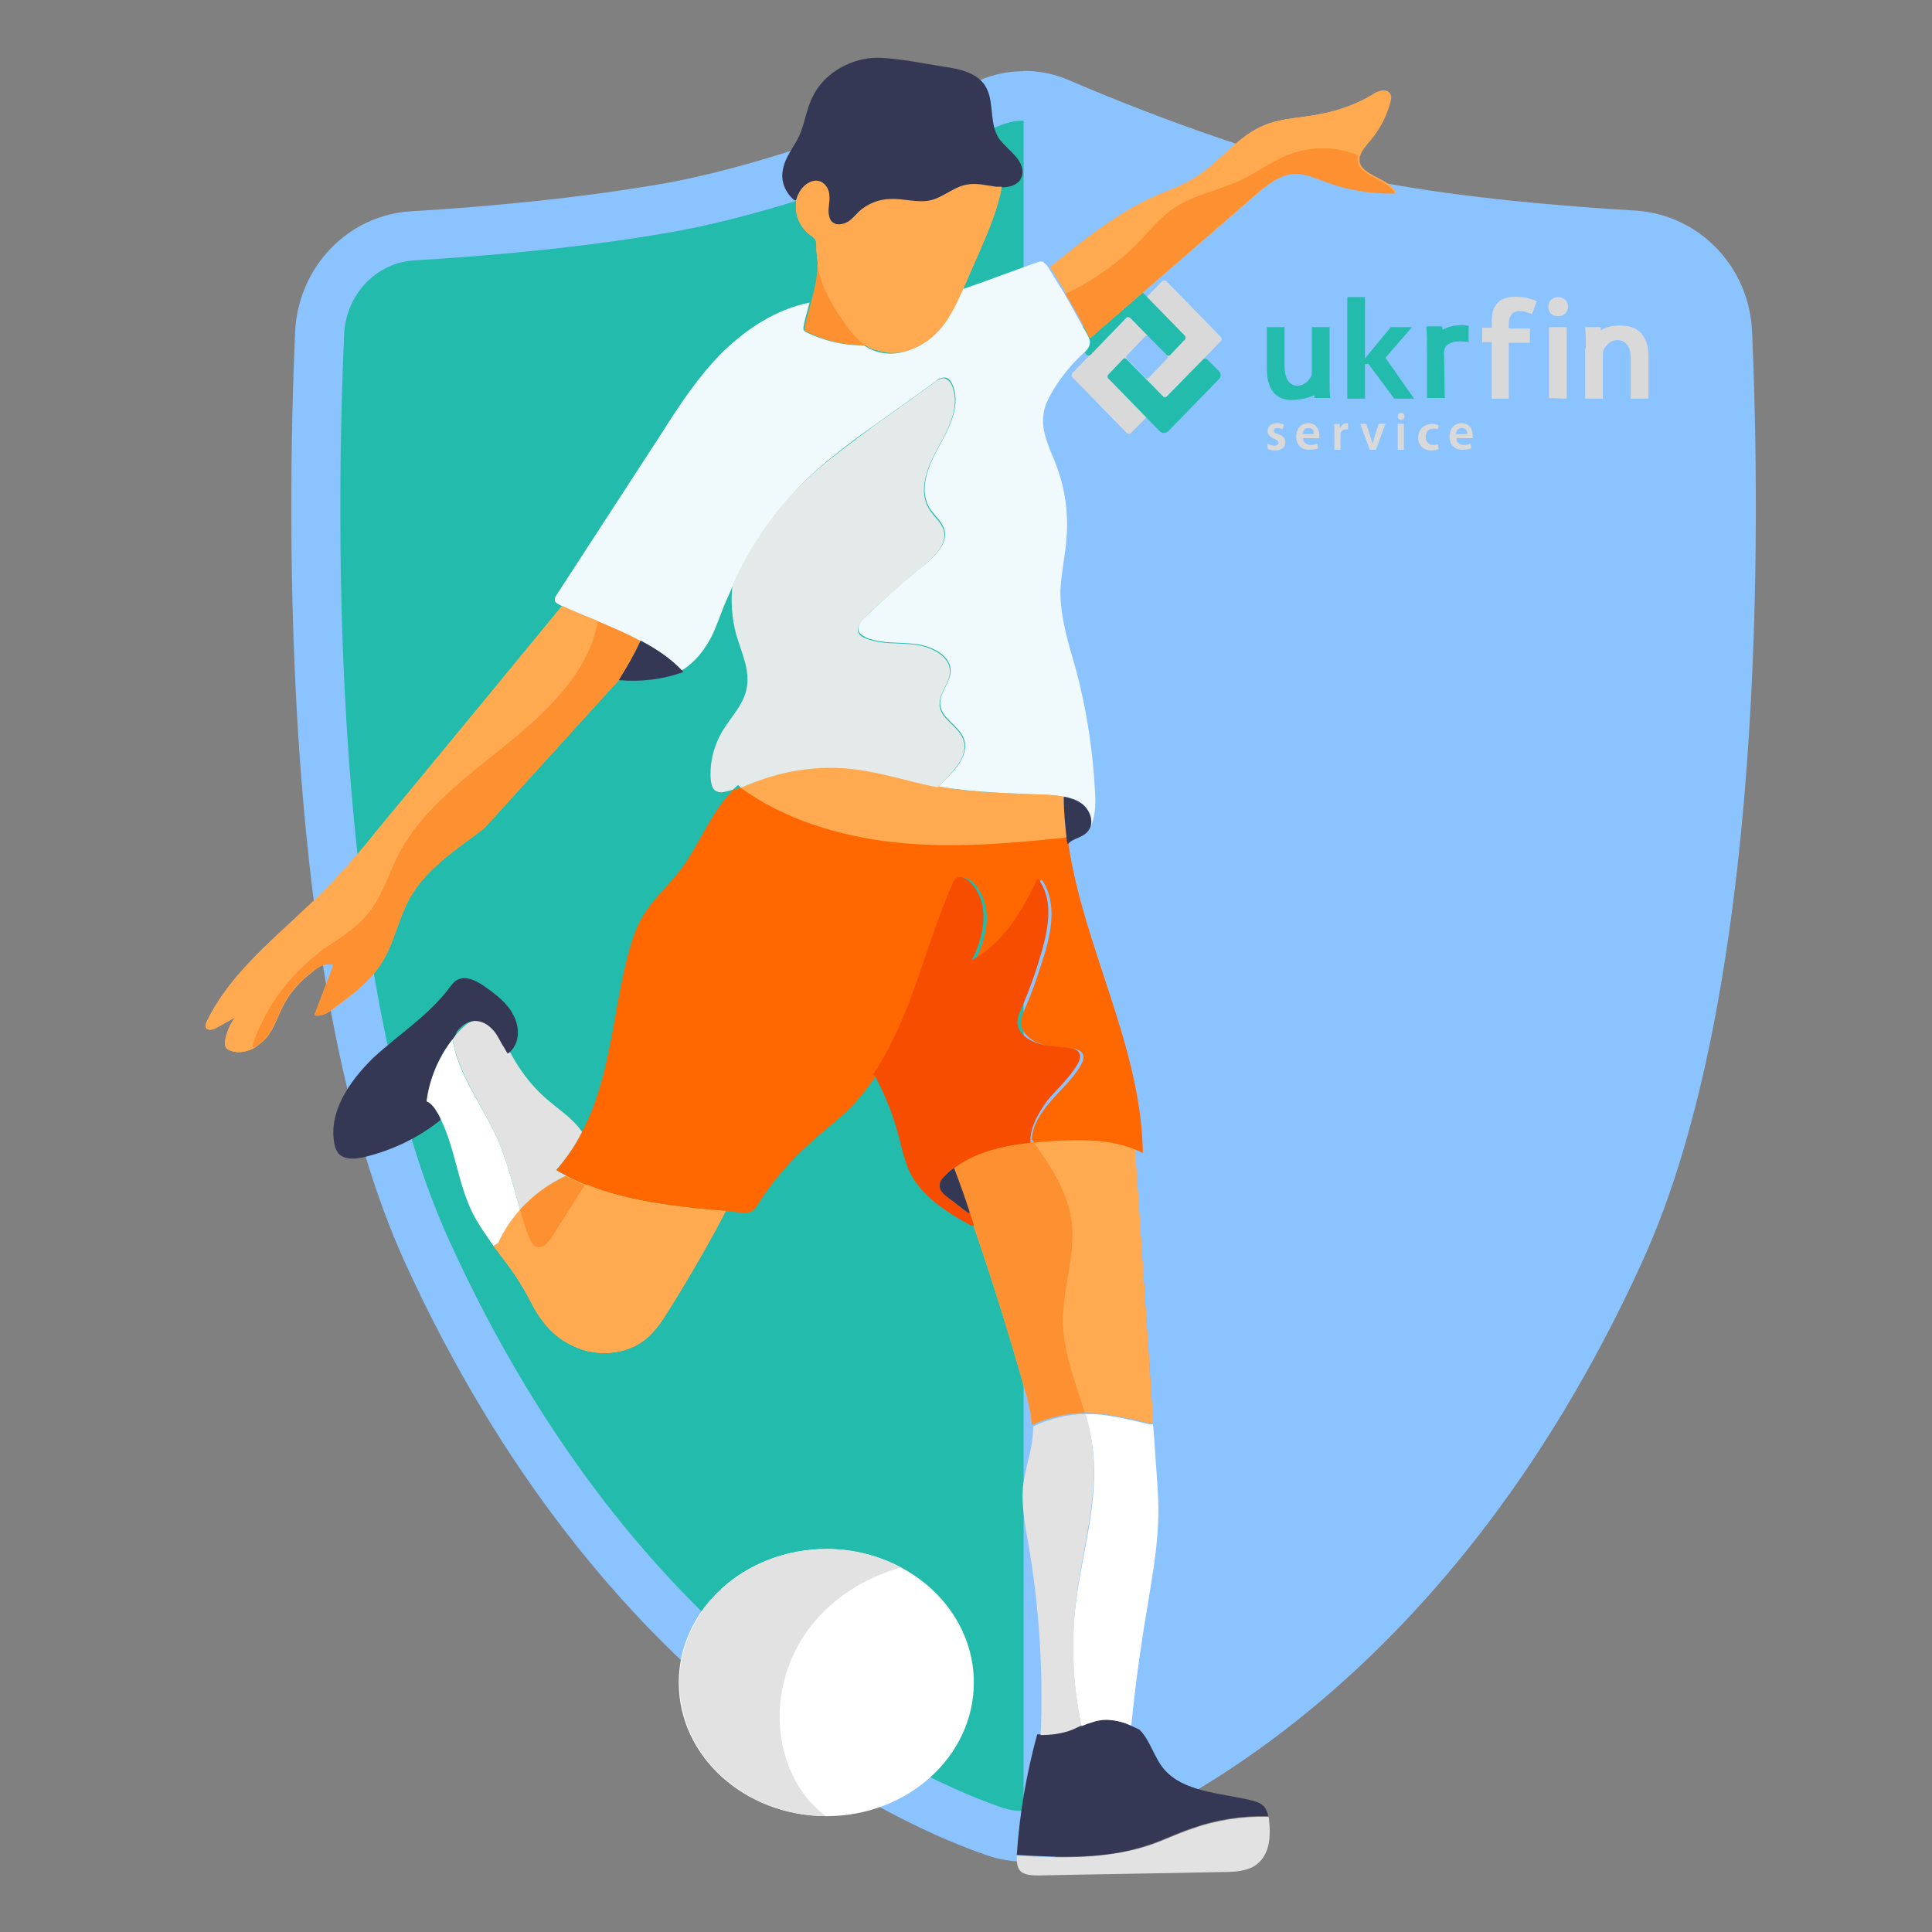 <?xml version="1.0" encoding="utf-8"?>
<!-- Generator: Adobe Illustrator 22.1.0, SVG Export Plug-In . SVG Version: 6.00 Build 0)  -->
<svg version="1.1" id="Слой_1" xmlns="http://www.w3.org/2000/svg" xmlns:xlink="http://www.w3.org/1999/xlink" x="0px" y="0px"
	 viewBox="0 0 283.5 283.5" style="enable-background:new 0 0 283.5 283.5;" xml:space="preserve">
<rect x="0" y="0" width="283.5" height="283.5" fill="#808080" stroke="none"/>
<style type="text/css">
	.st0{fill:#23BBAB;}
	.st1{fill:#8BC3FF;}
	.st2{fill:#D9D9D9;}
	.st3{fill:#FFAA51;}
	.st4{fill:#FD9131;}
	.st5{fill:#E2E2E2;}
	.st6{fill:#353854;}
	.st7{fill:#FFFFFF;}
	.st8{fill:#FF6700;}
	.st9{fill:#F0F9FC;}
	.st10{fill:#F74D00;}
	.st11{fill:#E4EAEA;}
</style>
<g>
	<g>
		<g>
			<path class="st0" d="M46.9,48.9c0.3-7.7,6.3-13.9,13.8-14.3c10.4-0.6,25.2-1.9,38.1-4.3c16.7-3.1,37-11.2,46.3-15.2
				c3.3-1.4,6.9-1.4,10.2,0c9.3,4,29.6,12.1,46.3,15.2c12.9,2.4,27.7,3.6,38.1,4.3c7.5,0.5,13.4,6.6,13.8,14.3
				c1.3,28.7,2,95.7-15.8,134.7c-28.3,62.2-70.3,80.8-83.4,85.2c-2.6,0.9-5.5,0.9-8.1,0c-13.1-4.4-55.1-23-83.4-85.2
				C44.9,144.6,45.6,77.6,46.9,48.9z"/>
			<path class="st1" d="M145,272.3c-12.7-4.3-56.5-23.3-85.6-87.1c-18.2-40-17.3-108.7-16.1-136.4c0.4-9.6,7.8-17.3,17.1-17.8
				c10.2-0.6,24.9-1.9,37.7-4.2c16.7-3.1,37.4-11.5,45.6-15c4.1-1.8,8.8-1.8,12.9,0c8.1,3.5,28.9,11.9,45.6,15
				c12.7,2.4,27.5,3.6,37.7,4.2c9.3,0.6,16.7,8.2,17.1,17.8c1.2,27.7,2.1,96.5-16.1,136.4c-29.1,63.9-72.8,82.8-85.6,87.1
				c-1.7,0.6-3.4,0.9-5.2,0.9C148.4,273.1,146.7,272.9,145,272.3z M146.5,18.5c-10.4,4.4-30.3,12.3-47.1,15.4
				c-13.1,2.4-28.2,3.7-38.5,4.3c-5.7,0.3-10.1,5-10.4,10.8c-1.2,27.2-2.1,94.5,15.4,133c27.8,61.2,69.3,79.2,81.3,83.3
				c1.9,0.6,4,0.6,5.9,0c12-4.1,53.5-22.1,81.3-83.3c17.5-38.5,16.6-105.8,15.4-133c-0.3-5.8-4.7-10.5-10.4-10.8
				c-10.4-0.6-25.5-1.9-38.5-4.3c-16.8-3.1-36.7-11-47.1-15.4c-1.2-0.5-2.4-0.8-3.7-0.8C148.9,17.7,147.7,18,146.5,18.5z"/>
		</g>
		<path class="st1" d="M150.2,10.4c2.2,0,4.4,0.4,6.5,1.3c8.1,3.5,28.9,11.9,45.6,15c12.7,2.4,27.5,3.6,37.7,4.2
			c9.3,0.6,16.7,8.2,17.1,17.8c1.2,27.7,2.1,96.5-16.1,136.4c-29.1,63.9-72.8,82.8-85.6,87.1c-1.7,0.6-3.4,0.9-5.2,0.9l0,0
			L150.2,10.4L150.2,10.4z"/>
	</g>
	<g>
		<path class="st2" d="M166,63.5l13.1-13.4c0.2-0.2,0.2-0.5,0-0.7l-7.9-8.1c-0.2-0.2-0.5-0.2-0.7,0l-13.1,13.4
			c-0.2,0.2-0.2,0.5,0,0.7l7.9,8.1C165.5,63.7,165.8,63.7,166,63.5z M165.4,52.7c-0.2-0.2-0.2-0.4,0-0.6l2.6-2.7
			c0.2-0.2,0.4-0.2,0.6,0l2.6,2.7c0.2,0.2,0.2,0.4,0,0.6l-2.6,2.7c-0.2,0.2-0.4,0.2-0.6,0L165.4,52.7z"/>
		<g>
			<path class="st0" d="M165.3,46.6c0.1-0.1,0.3-0.1,0.5,0l5.4,5.5l0,0c0.1,0.1,0.3,0.2,0.5,0l2.2-2.3c0.1-0.1,0.1-0.4,0-0.5
				l-7.6-7.8c-0.3-0.3-0.8-0.3-1.2,0l-7.4,7.6c-0.3,0.3-0.3,0.9,0,1.2l1.8,1.8c0.1,0.1,0.3,0.1,0.5,0L165.3,46.6z"/>
			<path class="st0" d="M178.9,54.5l-1.8-1.8c-0.1-0.1-0.3-0.1-0.5,0l-5.4,5.5c-0.1,0.1-0.3,0.1-0.5,0l-5.4-5.5l0,0
				c-0.1-0.1-0.3-0.2-0.5,0l-2.2,2.3c-0.1,0.1-0.1,0.4,0,0.5l7.6,7.8c0.3,0.3,0.8,0.3,1.2,0l7.4-7.6
				C179.2,55.4,179.2,54.8,178.9,54.5z"/>
		</g>
		<g>
			<path class="st2" d="M186,65.1c0.2,0.1,0.6,0.3,1,0.3s0.6-0.2,0.6-0.4c0-0.3-0.2-0.4-0.6-0.6c-0.7-0.3-1-0.7-1-1.1
				c0-0.7,0.5-1.2,1.4-1.2c0.4,0,0.8,0.1,1,0.2l-0.2,0.7c-0.2-0.1-0.5-0.2-0.8-0.2s-0.5,0.2-0.5,0.4s0.2,0.4,0.7,0.5
				c0.7,0.3,1,0.6,1,1.2c0,0.7-0.5,1.2-1.5,1.2c-0.4,0-0.9-0.1-1.1-0.3L186,65.1z"/>
			<path class="st2" d="M191.2,64.3c0,0.7,0.6,1,1.1,1c0.4,0,0.7-0.1,1-0.2l0.1,0.7c-0.3,0.1-0.8,0.2-1.3,0.2
				c-1.2,0-1.9-0.8-1.9-1.9s0.6-2,1.8-2s1.6,1,1.6,1.8c0,0.2,0,0.3,0,0.4L191.2,64.3L191.2,64.3z M192.8,63.7c0-0.4-0.1-0.9-0.8-0.9
				c-0.6,0-0.8,0.5-0.9,0.9H192.8z"/>
			<path class="st2" d="M195.8,63.4c0-0.5,0-0.9,0-1.2h0.8v0.7l0,0c0.2-0.5,0.6-0.8,1-0.8c0.1,0,0.1,0,0.2,0V63c-0.1,0-0.2,0-0.3,0
				c-0.4,0-0.8,0.3-0.8,0.7c0,0.1,0,0.2,0,0.3v2h-0.9V63.4L195.8,63.4z"/>
			<path class="st2" d="M200.5,62.2l0.6,1.9c0.1,0.3,0.2,0.6,0.3,1l0,0c0.1-0.3,0.2-0.6,0.3-1l0.6-1.9h1l-1.4,3.8H201l-1.4-3.8
				H200.5z"/>
			<path class="st2" d="M206.1,61.1c0,0.3-0.2,0.5-0.5,0.5s-0.5-0.2-0.5-0.5s0.2-0.5,0.5-0.5S206.1,60.8,206.1,61.1z M205.1,66v-3.8
				h0.9V66H205.1z"/>
			<path class="st2" d="M211.1,65.9c-0.2,0.1-0.6,0.2-1.1,0.2c-1.2,0-1.9-0.8-1.9-1.9s0.8-2,2.1-2c0.3,0,0.7,0.1,0.9,0.2L211,63
				c-0.2-0.1-0.4-0.1-0.7-0.1c-0.7,0-1.1,0.5-1.1,1.2c0,0.8,0.5,1.2,1.1,1.2c0.3,0,0.6-0.1,0.7-0.1L211.1,65.9z"/>
			<path class="st2" d="M213.7,64.3c0,0.7,0.6,1,1.1,1c0.4,0,0.7-0.1,1-0.2l0.1,0.7c-0.3,0.1-0.8,0.2-1.3,0.2
				c-1.2,0-1.9-0.8-1.9-1.9s0.6-2,1.8-2s1.6,1,1.6,1.8c0,0.2,0,0.3,0,0.4L213.7,64.3L213.7,64.3z M215.3,63.7c0-0.4-0.1-0.9-0.8-0.9
				c-0.6,0-0.8,0.5-0.9,0.9H215.3z"/>
		</g>
		<g>
			<path class="st0" d="M195.1,55.3c0,1.3,0,2.3,0.1,3.1h-2.3V58c0,0-1.6,0.7-3.4,0.7c-1.9,0-3.6-1.1-3.6-4.6V48h2.6v5.7
				c0,1.7,0.6,2.9,1.9,2.9c1,0,1.7-0.8,2-1.4c0.1-0.2,0.1-0.5,0.1-0.8V48h2.6L195.1,55.3L195.1,55.3z"/>
			<path class="st0" d="M200.3,52.6L200.3,52.6c0.3-0.4,3.8-4.6,3.8-4.6h3.1l-3.9,4.5l4.2,6h-2.9l-3.8-5.1h-0.5v5.1h-2.6V43.6h2.6
				L200.3,52.6L200.3,52.6z"/>
			<path class="st0" d="M209.4,51.3c0-1.4,0-2.4-0.1-3.4h2.3l0.1,0.5c0,0,1-0.7,2.9-0.7c0.3,0,0.7,0.1,0.9,0.1v2.4
				c-0.6-0.1-3.8-0.6-3.6,1.8l0.1,6.4h-2.6L209.4,51.3L209.4,51.3z"/>
			<path class="st2" d="M218.9,58.4v-8.2h-1.4v-2.1h1.4v-0.6c0-1.4,0.1-2.2,0.9-3.1c0.9-1,3.5-1.2,5.7-0.2l-0.7,1.9
				c-0.3-0.1-3.3-1.6-3.4,1.4v0.7h3.1v2.1h-3.1v8.2h-2.5V58.4z"/>
			<path class="st2" d="M230.1,45c0,0.8-0.6,1.4-1.5,1.4s-1.4-0.6-1.4-1.4c0-0.8,0.6-1.4,1.4-1.4C229.5,43.6,230.1,44.2,230.1,45z
				 M227.3,58.4V48h2.6v10.5L227.3,58.4L227.3,58.4z"/>
			<path class="st2" d="M232.7,51.1c0-1.2,0-2.2-0.1-3.1h2.3v0.5c0,0,1-0.9,3.4-0.7c1.8,0.1,3.6,1.2,3.6,4.5v6.2h-2.6v-5.9
				c0-1.5-0.6-2.7-2-2.7c-1,0-1.7,0.8-2,1.5c-0.1,0.2-0.1,0.6-0.1,0.9v6.2h-2.6v-7.4H232.7z"/>
		</g>
	</g>
</g>
<g>
	<path class="st3" d="M90.8,99.8L71,121.6c-4,3-8.3,5.8-10.7,9.9c-1.9,3.2-2.4,7-4.5,10.1c-1.7,2.6-4.3,4.5-6.8,6.4
		c-0.8,0.6-1.8,1.2-2.8,1c0.9-2.5,1.9-4.9,2.8-7.4c-1-0.4-2.2,0.2-3,0.9c-1.9,1.4-3.5,3.2-4.5,5.2c-0.8,1.6-1.3,3.3-2.5,4.7
		c-0.5,0.5-1.1,1-1.7,1.4c-1,0.5-2.2,0.8-3.3,0.4c-0.3-0.1-0.6-0.3-0.8-0.6c-0.1-0.2-0.1-0.5-0.1-0.8c0.2-1.3,0.7-2.6,1.5-3.6
		c-0.9,0.5-1.8,1-2.7,1.5c-0.5,0.3-1.3,0.5-1.6,0c-0.1-0.3,0-0.6,0.1-0.9c3.8-7.9,11.6-13.4,17.9-19.9c2.6-2.7,5-5.5,7.3-8.4
		c9-10.9,18-21.7,26.9-32.6c1.7,0.8,3.4,1.5,5.2,2.2C89.9,92,92,93,94,94C93.1,96,92,97.9,90.8,99.8z"/>
	<path class="st3" d="M86,173.8c6.4,2.5,13.5,3.3,20.5,3.9c-2.6,5-5.4,9.8-8.4,14.6c-1.1,1.8-2.3,3.6-4.2,4.8
		c-2.2,1.4-5.2,1.8-7.9,1.1c-2.6-0.7-4.9-2.3-6.4-4.4c-1.2-1.5-1.9-3.3-2.9-4.9c-1.2-2.1-2.8-4.1-4.3-6.1l0.7-0.4
		c0.8-1.8,1.9-3.4,3.2-4.9c1.8-2.1,4.2-3.8,6.8-5C84.1,173,85,173.5,86,173.8z"/>
	<path class="st3" d="M116.9,29.3c0.1-0.3,0.2-0.7,0.3-1c0.5-1.1,1.8-2,3-1.7c0.9,0.3,1.3,1.3,1.4,2.1c0.1,0.9-0.2,1.8-0.1,2.6
		c0,0.6,0.2,1.1,0.7,1.4c0.6,0.4,1.5,0.2,2.2-0.2c0.6-0.4,1.1-1,1.6-1.5c1.2-1.1,2.9-1.8,4.6-1.8c1.9-0.1,3.9,0.7,5.8,0.2
		c1.9-0.4,3.3-1.9,5.3-2.3c1.5-0.3,2.9,0.2,4.4,0.3c0.3,0,0.6,0,0.8,0c-0.5,3.4-2,6.6-3.3,9.8c-0.7,1.6-1.4,3.2-2.1,4.8
		c0,0.1-0.1,0.2-0.1,0.3c-1.1,2.5-2.2,5-4.2,6.9c-2.1,2-5.3,3.2-8.2,2.3c-0.7-0.2-1.3-0.5-1.9-0.9c-3,0-6-0.7-8.6-2
		c-0.1-0.1-0.3-0.1-0.3-0.3c-0.1-0.1,0-0.3,0-0.4c0.2-1.2,0.6-2.4,0.9-3.6c0.5-1.9,1-3.8,0.9-5.7c-0.1-0.9-0.2-1.7-0.2-2.6
		c0-0.3,0-0.7-0.2-1c-0.1-0.2-0.4-0.4-0.7-0.6C117.2,33.3,116.5,31.2,116.9,29.3z"/>
	<path class="st3" d="M131.3,123.5c-8.1-0.9-16.2-3.3-22.5-8c0.9-0.3,1.8-0.7,2.8-1.1c4.4-1.6,9.3-2.2,14-1.6
		c4.1,0.5,7.9,1.8,11.9,2.6c0.1,0,0.1,0,0.2,0c5.1,1,10.3,1,15.5,1.2c1,0,2,0.1,2.9,0.3l0,0.3c0,1.9,0.2,3.8,0.4,5.7
		C148.1,123.8,139.6,124.5,131.3,123.5z"/>
	<path class="st3" d="M166.6,169.5c0.9,13.1,1.7,26.2,2.6,39.3l-0.6,0c-0.8-0.2-1.7-0.4-2.6-0.6c-1.5-0.3-2.9-0.6-4.4-0.8
		c-0.8-0.1-1.6-0.1-2.5-0.1c-2.7,0.1-5.3,0.7-7.7,1.8c-0.1-1.7-0.5-3.5-1-5.1c-2.3-8.1-4.8-16.2-7.6-24.3c-0.2-0.6-0.4-1.2-0.6-1.9
		c-0.8-2.2-1.5-4.4-2.3-6.6c3.1-2.3,7.1-3.2,11.2-3.7c0.1,0,0.3,0,0.4,0c1.1-0.1,2.2-0.2,3.2-0.3c3.9-0.2,8.1-0.2,11.6,1.3
		C166.6,168.9,166.6,169.2,166.6,169.5z"/>
	<path class="st3" d="M204.9,28.3c-3.5,0.1-7-0.5-10.2-1.7c-1.4-0.5-2.7-1.1-4.2-1.2c-2.4,0-4.4,1.6-6.1,3.1l-24.3,21l-0.2,0.1
		c-0.1-0.2-0.2-0.4-0.3-0.7c-1-2-2.1-4-3.2-5.9c-0.8-1.3-1.5-2.6-2.4-3.9l0.3-0.1c4.9-3.9,9.9-8,15.8-10.5c1.7-0.7,3.5-1.3,5-2.3
		c3.9-2.3,6.4-6.3,10.6-7.9c2.5-1,5.4-1,8.1-1.5c2.7-0.5,5.3-1.5,7.5-2.8c0.9-0.5,2.5-1,2.8,0c0.1,0.2,0,0.4,0,0.7
		c-0.5,2.1-1.5,4.1-2.9,5.8c-0.6,0.7-1.3,1.5-1.6,2.3c-0.1,0.2-0.1,0.5-0.1,0.8C199.7,25.8,203.9,26.1,204.9,28.3z"/>
	<path class="st4" d="M169.2,208.8l-0.6,0c-0.8-0.2-1.7-0.4-2.6-0.6c-1.5-0.3-2.9-0.6-4.4-0.8c-0.8-0.1-1.6-0.1-2.5-0.1
		c-2.7,0.1-5.3,0.7-7.7,1.8c-0.1-1.7-0.5-3.5-1-5.1c-2.3-8.1-4.8-16.2-7.6-24.3c-0.2-0.6-0.4-1.2-0.6-1.9c-0.8-2.2-1.5-4.4-2.3-6.6
		c3.1-2.3,7.1-3.2,11.2-3.7c0.1,0,0.3,0,0.4,0c1.1-0.1,2.2-0.2,3.2-0.3c3.9-0.2,8.1-0.2,11.6,1.3c0.1,0.3,0.1,0.6,0.1,0.8
		C167.5,182.6,168.4,195.7,169.2,208.8z"/>
	<path class="st4" d="M160.1,49.5l-0.2,0.1c-0.1-0.2-0.2-0.4-0.3-0.6c-1-2-2.1-4-3.3-5.9c4.1-1.9,7.7-4.5,10.7-7.6
		c1.7-1.7,3.1-3.5,5.1-4.9c3-2,6.8-2.7,10-4.2c2.5-1.2,4.6-2.9,7.2-3.8c3.2-1.2,6.9-1.1,10,0.2c-0.1,0.2-0.1,0.5-0.1,0.7
		c0.2,2.4,4.4,2.7,5.5,4.9c-3.5,0.1-7-0.5-10.2-1.7c-1.4-0.5-2.7-1.1-4.2-1.2c-2.4,0-4.4,1.6-6.1,3.1L160.1,49.5z"/>
	<path class="st3" d="M204,13.9c0.1,0.2,0,0.4,0,0.7c-0.5,2.1-1.5,4.1-2.9,5.8c-0.6,0.7-1.3,1.5-1.6,2.3c-3.1-1.3-6.9-1.3-10-0.2
		c-2.6,1-4.8,2.6-7.2,3.8c-3.3,1.6-7.1,2.2-10,4.2c-2,1.3-3.5,3.2-5.1,4.9c-3,3.1-6.7,5.7-10.7,7.6c-0.8-1.3-1.5-2.6-2.4-3.9
		l0.3-0.1c4.9-4,9.9-8,15.8-10.5c1.7-0.7,3.5-1.4,5-2.3c3.9-2.3,6.4-6.3,10.6-7.9c2.5-1,5.4-1,8.1-1.6c2.7-0.5,5.3-1.5,7.5-2.8
		C202.1,13.3,203.7,12.9,204,13.9z"/>
	<path class="st3" d="M166.6,169.5c0.9,13.1,1.7,26.2,2.6,39.3l-0.6,0c-0.8-0.2-1.7-0.4-2.5-0.6c-1.5-0.3-2.9-0.6-4.4-0.8
		c-0.8-0.1-1.6-0.1-2.5-0.1c-1.3-4.3-3.1-8.6-3.2-13.1c-0.1-4.9,1.8-9.8,1.3-14.7c-0.5-4.4-3-8.3-5.7-12c1.1-0.1,2.2-0.2,3.2-0.3
		c3.9-0.2,8.1-0.2,11.6,1.3C166.6,168.9,166.6,169.2,166.6,169.5z"/>
	<path class="st3" d="M137.6,115.4c5.1,1,10.3,1,15.5,1.2c1,0,2,0.1,2.9,0.3l0,0.3c0,1.9,0.2,3.8,0.4,5.7
		c-8.4,0.9-16.8,1.6-25.2,0.7c-8.1-0.9-16.2-3.4-22.5-8c0.9-0.3,1.8-0.7,2.8-1.1c4.4-1.6,9.3-2.2,14-1.6c4.1,0.5,7.9,1.8,11.9,2.6
		C137.5,115.4,137.5,115.4,137.6,115.4z"/>
	<path class="st3" d="M127.1,50.7c-1.4-0.9-2.4-2.3-3.3-3.6c-1.6-2.3-3-4.8-3.6-7.4c-0.1-0.3-0.2-0.7-0.2-1
		c-0.1-0.8-0.2-1.7-0.2-2.6c0-0.3,0-0.7-0.2-1c-0.2-0.2-0.4-0.4-0.7-0.6c-1.6-1.2-2.4-3.3-2-5.2c0.1-0.3,0.2-0.7,0.4-1
		c0.5-1.1,1.8-2.1,3-1.7c0.9,0.3,1.4,1.3,1.4,2.1c0.1,0.9-0.2,1.8-0.1,2.6c0.1,0.6,0.2,1.1,0.7,1.4c0.6,0.4,1.5,0.2,2.2-0.2
		c0.6-0.4,1.1-1,1.6-1.5c1.2-1.1,2.9-1.8,4.6-1.8c1.9-0.1,3.9,0.6,5.8,0.2c1.9-0.4,3.3-1.9,5.3-2.3c1.4-0.3,2.9,0.1,4.4,0.3
		c0.3,0,0.6,0,0.8,0c-0.6,3.4-2,6.6-3.4,9.8c-0.7,1.6-1.4,3.2-2.1,4.8c0,0.1-0.1,0.2-0.1,0.3c-1.1,2.4-2.2,4.9-4.2,6.8
		c-2.1,2-5.3,3.2-8.2,2.3C128.3,51.4,127.6,51.1,127.1,50.7z"/>
	<path class="st4" d="M119,44.4c0.5-1.9,1-3.8,0.9-5.7c0.1,0.3,0.1,0.7,0.2,1c0.6,2.6,2,5.1,3.6,7.4c0.9,1.3,2,2.7,3.3,3.6
		c-3,0-6-0.7-8.6-2c-0.1-0.1-0.3-0.1-0.3-0.3c-0.1-0.1,0-0.3,0-0.4C118.3,46.8,118.7,45.6,119,44.4z"/>
	<path class="st3" d="M106.5,177.7c-2.6,5-5.4,9.8-8.4,14.6c-1.1,1.8-2.3,3.6-4.2,4.8c-2.2,1.4-5.2,1.8-7.9,1.1
		c-2.6-0.7-4.9-2.3-6.4-4.4c-1.2-1.5-1.9-3.3-2.9-4.9c-1.2-2.1-2.8-4.1-4.3-6.1l0.7-0.4c0.8-1.8,1.9-3.4,3.2-4.9
		c0.4,1.4,0.8,2.8,1.4,4.2c0.2,0.5,0.5,1.1,1.1,1.3c0.8,0.2,1.6-0.6,2.1-1.3c1.7-2.7,3.4-5.3,5.2-7.9
		C92.3,176.4,99.5,177.2,106.5,177.7z"/>
	<path class="st4" d="M71,121.6c-4,3-8.3,5.8-10.7,9.9c-1.9,3.2-2.4,7-4.5,10.1c-1.7,2.6-4.3,4.5-6.9,6.4c-0.8,0.6-1.8,1.2-2.8,1
		c0.9-2.5,1.9-4.9,2.8-7.4c-1-0.3-2.2,0.2-3,0.9c-1.9,1.4-3.5,3.2-4.5,5.2c-0.8,1.6-1.3,3.3-2.5,4.7c-0.5,0.5-1.1,1-1.7,1.4
		l-0.2-0.3c1.7-5.5,5.4-10.5,10.3-14.1c2.1-1.6,4.5-2.9,6.2-4.8c2.5-2.7,3.4-6.3,5.1-9.5c3.5-6.6,10.1-11.3,16.1-16.2
		c6-4.8,11.8-10.6,13-17.8C89.8,92,92,93,94,94c-1,2-2,3.9-3.2,5.8L71,121.6z"/>
	<path class="st4" d="M80.8,181.8c-0.5,0.7-1.2,1.5-2.1,1.3c-0.6-0.2-0.9-0.8-1.1-1.3c-0.5-1.4-0.9-2.8-1.4-4.2
		c1.8-2.1,4.2-3.8,6.8-5c0.9,0.5,1.9,0.9,2.8,1.3L80.8,181.8z"/>
	<path class="st3" d="M82.5,88.9c1.7,0.8,3.4,1.5,5.2,2.2c-1.2,7.2-7.1,12.9-13,17.8c-6,4.9-12.6,9.6-16.1,16.2
		c-1.7,3.2-2.6,6.8-5.1,9.5c-1.7,1.9-4.1,3.3-6.2,4.8c-4.9,3.6-8.5,8.6-10.3,14.1l0.2,0.3c-1,0.5-2.2,0.8-3.3,0.4
		c-0.3-0.1-0.7-0.3-0.8-0.6c-0.1-0.2-0.1-0.5-0.1-0.7c0.2-1.3,0.7-2.6,1.5-3.6c-0.9,0.5-1.8,1-2.7,1.5c-0.5,0.3-1.3,0.5-1.6,0
		c-0.1-0.3,0-0.6,0.1-0.8c3.8-7.9,11.6-13.4,17.9-19.9c2.6-2.7,5-5.5,7.3-8.4C64.6,110.7,73.5,99.8,82.5,88.9z"/>
	<path class="st3" d="M204,13.9c0.1,0.2,0,0.4,0,0.7c-0.5,2.1-1.5,4.1-2.9,5.8c-0.6,0.7-1.3,1.5-1.6,2.3c-3.1-1.3-6.9-1.3-10-0.2
		c-2.6,1-4.8,2.6-7.2,3.8c-3.3,1.6-7.1,2.2-10,4.2c-2,1.3-3.5,3.2-5.1,4.9c-3,3.1-6.7,5.7-10.7,7.6c-0.8-1.3-1.5-2.6-2.4-3.9
		l0.3-0.1c4.9-4,9.9-8,15.8-10.5c1.7-0.7,3.5-1.4,5-2.3c3.9-2.3,6.4-6.3,10.6-7.9c2.5-1,5.4-1,8.1-1.6c2.7-0.5,5.3-1.5,7.5-2.8
		C202.1,13.3,203.7,12.9,204,13.9z"/>
	<path class="st5" d="M186.2,266.9c0.3,2.5,0.2,5.4-2.1,6.9c-1.3,0.8-3,0.9-4.7,0.9c-9,0.2-17.9,0.3-26.8,0.5c-1.1,0-2.4,0-3-0.8
		c-0.4-0.6-0.4-1.3-0.4-2c0,0,0-0.1,0-0.1l0.2,0c6.4,0.4,13.1,0.5,19.2-1.5c2.1-0.7,4.1-1.7,6.2-2.4c3.6-1.3,7.5-1.9,11.3-1.8
		C186.2,266.7,186.2,266.8,186.2,266.9z"/>
	<path class="st6" d="M165.9,253.2c0.4,0.2,0.9,0.4,1.3,0.6c1.6,1.6,2.1,4,3.6,5.8c2.8,3.3,8.1,3.5,12.5,4.5
		c0.8,0.2,1.6,0.4,2.1,0.9c0.4,0.4,0.6,1,0.7,1.5c-3.9-0.1-7.7,0.5-11.3,1.8c-2.1,0.7-4.1,1.7-6.2,2.4c-6.1,2.1-12.7,1.9-19.2,1.5
		l-0.2,0c0.4-6,1.4-11.9,3-17.7c0.1,0,0.2,0,0.4,0c1.6,0.1,3.2-0.2,4.7-0.8c0.5-0.2,0.9-0.4,1.3-0.6c0.6-0.3,1.3-0.6,2-0.7
		C162.4,252.1,164.3,252.4,165.9,253.2z"/>
	<path class="st7" d="M169.7,215.9c0.2,2.8,0.4,5.5,0.2,8.3c-0.2,3.8-0.9,7.6-1.5,11.4c-1,5.8-1.8,11.7-2.4,17.6
		c-1.7-0.7-3.5-1.1-5.3-0.6c-0.7,0.2-1.3,0.4-2,0.7c-1.3-6-1.6-12.2-0.8-18.3c1-7.8,3.6-15.6,2.3-23.4c-0.2-1.4-0.6-2.8-1-4.1
		c0.8,0,1.7,0,2.5,0.1c1.5,0.2,3,0.5,4.4,0.8c0.8,0.2,1.7,0.4,2.5,0.6l0.6,0C169.4,211.2,169.5,213.5,169.7,215.9z"/>
	<path class="st3" d="M166.6,169.5c0.9,13.1,1.7,26.2,2.6,39.3l-0.6,0c-0.8-0.2-1.7-0.4-2.5-0.6c-1.5-0.3-2.9-0.6-4.4-0.8
		c-0.8-0.1-1.6-0.1-2.5-0.1c-1.3-4.3-3.1-8.6-3.2-13.1c-0.1-4.9,1.8-9.8,1.3-14.7c-0.5-4.4-3-8.3-5.7-12c1.1-0.1,2.2-0.2,3.2-0.3
		c3.9-0.2,8.1-0.2,11.6,1.3C166.6,168.9,166.6,169.2,166.6,169.5z"/>
	<path class="st8" d="M106.5,177.7c-7-0.6-14.2-1.4-20.6-3.9c-1-0.4-1.9-0.8-2.8-1.3c-0.5-0.3-1-0.5-1.5-0.8
		c1.5-1.7,2.8-3.6,3.8-5.6c1.6-3,2.6-6.2,3.4-9.5c1.3-5.4,1.9-10.9,3.3-16.3c0.6-2.3,1.3-4.6,2.7-6.6c1.4-2.1,3.4-3.9,5-6
		c2.9-3.8,4.4-8.4,7.8-11.8c0.4-0.1,0.8-0.2,1.3-0.4c6.3,4.7,14.4,7.1,22.5,8c8.4,0.9,16.8,0.2,25.2-0.7c0.1,0.4,0.1,0.8,0.2,1.2
		c2.3,15.2,10.7,29.7,10.9,45.2c-0.4-0.2-0.7-0.4-1.1-0.5c-3.5-1.5-7.7-1.5-11.6-1.3c-1.1,0.1-2.2,0.1-3.2,0.3
		c-0.1-0.2-0.3-0.4-0.4-0.5c0.1-2,1.3-3.9,2.7-5.5c1.5-1.8,3.4-3.4,4.5-5.4c0.3-0.5,0.5-1.1,0.3-1.6c-0.3-0.7-1.2-0.8-2-0.9
		c-1.5-0.1-3-0.1-4.4-0.7c-1.4-0.5-2.6-1.6-2.7-3c0-0.7,0.3-1.4,0.6-2.1c1.2-2.7,2.1-5.5,3-8.4c1-3.5,1.6-7.6-0.6-10.6
		c-2.3,4.6-4.9,9.4-9.7,12c0.9-1.9,1.6-3.9,1.7-5.9c0.1-2.1-0.6-4.2-2.1-5.7c-0.5-0.4-1.2-0.8-1.8-0.5c-0.3,0.2-0.5,0.5-0.6,0.8
		c-2.5,5.7-4.2,11.7-6.4,17.5c-1.4,3.7-3.1,7.3-5.3,10.6c-1.3,1.9-2.8,3.8-4.5,5.4c-1.7,1.6-3.6,3-5.3,4.6c-2.9,2.6-5.5,5.6-7.5,8.8
		c-0.3,0.5-0.6,1-1.1,1.2c-0.5,0.2-1.1,0.2-1.7,0.1C107.6,177.8,107.1,177.8,106.5,177.7z"/>
	<path class="st9" d="M107.6,85.8c-0.5,1.1-0.9,2.1-1.4,3.2c-0.8,2-1.4,4-2.6,5.8c-0.9,1.4-2.1,2.7-3.6,3.6
		c-1.7-1.8-3.8-3.2-6.1-4.4c-2-1.1-4.2-2-6.3-2.9c-1.7-0.7-3.5-1.4-5.2-2.2c-0.1,0-0.1-0.1-0.2-0.1c-0.4-0.2-0.8-0.4-0.8-0.8
		c0-0.2,0.1-0.4,0.2-0.6c5.2-8,10.4-16,15.6-24c2.6-4.1,5.3-8.2,8.8-11.7c3.5-3.4,7.8-6.3,12.8-7.3c-0.3,1.2-0.7,2.4-0.9,3.6
		c0,0.1,0,0.3,0,0.4c0.1,0.1,0.2,0.2,0.3,0.3c2.6,1.3,5.6,2,8.6,2c0.6,0.4,1.2,0.7,1.9,0.9c2.9,0.9,6.1-0.4,8.2-2.3
		c2-1.9,3.2-4.4,4.2-6.8c3.7-1.3,7.4-2.7,11.1-4c0.2-0.1,0.5-0.2,0.8-0.1c0.2,0.1,0.3,0.3,0.5,0.4c0.1,0.1,0.2,0.3,0.3,0.4
		c0.8,1.3,1.6,2.6,2.4,3.9c1.1,2,2.2,3.9,3.3,5.9c0.1,0.2,0.2,0.4,0.3,0.6c0.1,0.3,0.2,0.6,0.1,0.9c-0.1,0.6-0.6,1.1-1.1,1.5
		c-1.6,1.5-3,3.2-4.1,5c-0.8,1.3-1.5,2.6-1.6,4c-0.3,2.5,1,4.9,1.9,7.3c1.3,3.4,1.8,7.1,1.5,10.7c-0.2,2.6-0.8,5.2-0.9,7.8
		c0,3.9,1.2,7.7,2.3,11.5c1.6,6,2.5,12.1,2.8,18.2c0.1,1.7,0,3.6-0.8,5.1h0c0.6-1.2,0-2.9-1.2-3.7c-0.8-0.6-1.7-0.9-2.6-1
		c-1-0.2-2-0.2-2.9-0.3c-5.2-0.2-10.4-0.3-15.5-1.2c0.3-0.3,0.6-0.6,0.9-0.9c1.8-1.7,3.7-4,2.8-6.2c-0.7-1.8-3.1-2.8-3.4-4.7
		c-0.3-1.8,1.5-3.4,1.5-5.2c0-2.2-2.7-3.6-5.1-3.9c-2.4-0.3-4.9,0-7.2-0.9c-0.4-0.2-0.8-0.4-1.1-0.8c-0.5-0.8,0.3-1.8,1-2.4
		c2.7-2.6,5.5-5.1,8.4-7.4c1.7-1.4,3.6-3.2,3.1-5.2c-0.3-1.2-1.4-2.1-2.1-3.1c-1.8-2.8-0.3-6.3,1.3-9.2c1.6-2.9,3.3-6.2,1.9-9.2
		c-0.2-0.4-0.5-0.9-1.1-0.9c-0.5,0-0.9,0.2-1.2,0.5c-2.9,2.1-5.9,4.2-8.8,6.3c-3.7,2.6-7.3,5.3-10.5,8.4
		C113.6,75.1,110.1,80.3,107.6,85.8z"/>
	<path class="st5" d="M160.2,211.5c1.2,7.8-1.4,15.6-2.3,23.4c-0.7,6.1-0.5,12.3,0.8,18.3c-0.4,0.2-0.9,0.4-1.3,0.6
		c-1.5,0.6-3.1,0.8-4.7,0.8c0.4-9.4-0.2-18.8-1.8-28.1c-0.5-2.7-1-5.5-0.8-8.2c0.3-2.9,1.5-5.8,1.5-8.7c0-0.1,0-0.2,0-0.3
		c2.4-1.1,5-1.8,7.7-1.8C159.7,208.7,160,210.1,160.2,211.5z"/>
	<path class="st6" d="M156.5,122.9c-0.2-1.9-0.4-3.8-0.4-5.7l0-0.3c1,0.2,1.9,0.5,2.6,1c1.2,0.9,1.8,2.5,1.2,3.7
		c-0.2,0.3-0.4,0.6-0.7,0.8c-0.8,0.6-2.1,0.8-2.5,1.5C156.6,123.6,156.5,123.3,156.5,122.9z"/>
	<path class="st10" d="M151.2,167.1c0,0.2,0,0.4,0,0.6c-4.1,0.4-8.1,1.4-11.2,3.7c-0.5,0.3-0.9,0.7-1.3,1.1
		c-0.4,0.4-0.8,0.9-0.8,1.4c0,0.8,0.7,1.4,1.3,1.9c1,0.7,1.9,1.5,2.9,2.2l0.2-0.1c0.2,0.6,0.4,1.2,0.6,1.9l-0.3,0.1
		c-3.7-2-7.4-4.4-9.1-7.9c-0.7-1.5-1.1-3.2-1.5-4.8c-0.8-3.2-2-6.3-3.6-9.3l-0.3-0.2c2.2-3.3,3.9-7,5.3-10.6
		c2.2-5.8,3.9-11.8,6.4-17.5c0.1-0.3,0.3-0.6,0.6-0.8c0.6-0.3,1.3,0.1,1.8,0.5c1.6,1.5,2.2,3.6,2.1,5.7c-0.1,2.1-0.8,4.1-1.7,5.9
		c4.8-2.6,7.4-7.4,9.7-12c2.3,3,1.6,7,0.6,10.6c-0.8,2.8-1.8,5.7-3,8.4c-0.3,0.7-0.6,1.4-0.6,2.1c0,1.4,1.3,2.5,2.7,3
		c1.4,0.5,2.9,0.6,4.4,0.7c0.8,0.1,1.7,0.2,2,0.9c0.2,0.5,0,1.1-0.3,1.6c-1.2,2-3,3.6-4.5,5.4C152.5,163.2,151.3,165.1,151.2,167.1z
		"/>
	<path class="st3" d="M137.6,115.4c5.1,1,10.3,1,15.5,1.2c1,0,2,0.1,2.9,0.3l0,0.3c0,1.9,0.2,3.8,0.4,5.7
		c-8.4,0.9-16.8,1.6-25.2,0.7c-8.1-0.9-16.2-3.4-22.5-8c0.9-0.3,1.8-0.7,2.8-1.1c4.4-1.6,9.3-2.2,14-1.6c4.1,0.5,7.9,1.8,11.9,2.6
		C137.5,115.4,137.5,115.4,137.6,115.4z"/>
	<path class="st6" d="M146.9,27.5c-0.3,0-0.6,0-0.8,0c-1.5-0.1-3-0.5-4.4-0.3c-1.9,0.4-3.4,1.8-5.3,2.3c-1.9,0.4-3.9-0.3-5.8-0.2
		c-1.7,0.1-3.4,0.7-4.6,1.8c-0.5,0.5-1,1.1-1.6,1.5c-0.6,0.4-1.5,0.6-2.2,0.2c-0.5-0.3-0.7-0.9-0.7-1.4c-0.1-0.9,0.1-1.7,0.1-2.6
		c-0.1-0.9-0.5-1.8-1.4-2.1c-1.2-0.4-2.5,0.6-3,1.7c-0.2,0.3-0.3,0.7-0.4,1l-0.2,0c-1.4-1.1-2.1-2.9-1.7-4.6
		c0.3-1.7,1.5-3.1,2.3-4.7c0.9-1.9,1.1-4.1,2.1-6c1.5-3.1,5-5.3,8.7-5.6c1.8-0.1,3.5,0.2,5.2,0.4c1.8,0.3,3.6,0.6,5.4,0.9
		c2.1,0.3,4.3,0.8,5.6,2.3c1.9,2.2,0.8,5.6,2.3,8.1c0.7,1,1.7,1.8,2.5,2.7c0.8,0.9,1.4,2.2,0.8,3.3
		C149.4,27.1,148.2,27.5,146.9,27.5z"/>
	<path class="st3" d="M127.1,50.7c-1.4-0.9-2.4-2.3-3.3-3.6c-1.6-2.3-3-4.8-3.6-7.4c-0.1-0.3-0.2-0.7-0.2-1
		c-0.1-0.8-0.2-1.7-0.2-2.6c0-0.3,0-0.7-0.2-1c-0.2-0.2-0.4-0.4-0.7-0.6c-1.6-1.2-2.4-3.3-2-5.2c0.1-0.3,0.2-0.7,0.4-1
		c0.5-1.1,1.8-2.1,3-1.7c0.9,0.3,1.4,1.3,1.4,2.1c0.1,0.9-0.2,1.8-0.1,2.6c0.1,0.6,0.2,1.1,0.7,1.4c0.6,0.4,1.5,0.2,2.2-0.2
		c0.6-0.4,1.1-1,1.6-1.5c1.2-1.1,2.9-1.8,4.6-1.8c1.9-0.1,3.9,0.6,5.8,0.2c1.9-0.4,3.3-1.9,5.3-2.3c1.4-0.3,2.9,0.1,4.4,0.3
		c0.3,0,0.6,0,0.8,0c-0.6,3.4-2,6.6-3.4,9.8c-0.7,1.6-1.4,3.2-2.1,4.8c0,0.1-0.1,0.2-0.1,0.3c-1.1,2.4-2.2,4.9-4.2,6.8
		c-2.1,2-5.3,3.2-8.2,2.3C128.3,51.4,127.6,51.1,127.1,50.7z"/>
	<path class="st6" d="M142.3,177.9l-0.2,0.1c-1-0.7-1.9-1.5-2.9-2.2c-0.7-0.5-1.4-1.1-1.3-1.9c0-0.6,0.4-1,0.8-1.4
		c0.4-0.4,0.8-0.8,1.3-1.1C140.8,173.5,141.6,175.7,142.3,177.9z"/>
	<path class="st11" d="M108.3,115.2c-0.3,0.2-0.5,0.5-0.8,0.7c-0.4,0.1-0.8,0.2-1.2,0.3c-0.4,0.1-0.8,0.1-1.2-0.1
		c-0.6-0.3-0.7-1-0.8-1.6c-0.2-2.5,0.4-5,1.7-7.2c1.2-2,3-3.8,3.5-6c0.7-2.8-0.7-5.5-1.5-8.3c-0.6-2.3-0.8-4.8-0.5-7.2
		c2.5-5.5,6-10.8,10.5-15.1c3.2-3.1,6.9-5.7,10.5-8.4c2.9-2.1,5.9-4.2,8.8-6.3c0.4-0.3,0.8-0.5,1.2-0.5c0.5,0.1,0.9,0.5,1.1,0.9
		c1.4,3-0.3,6.3-1.9,9.2c-1.6,2.9-3.1,6.4-1.3,9.2c0.7,1.1,1.8,1.9,2.1,3.1c0.5,2-1.4,3.8-3.1,5.2c-2.9,2.4-5.7,4.8-8.4,7.4
		c-0.7,0.7-1.4,1.6-1,2.4c0.2,0.4,0.6,0.6,1.1,0.8c2.2,0.9,4.8,0.6,7.2,0.9c2.4,0.3,5.1,1.7,5.1,3.9c0,1.8-1.8,3.4-1.5,5.2
		c0.3,1.9,2.7,2.9,3.4,4.7c0.9,2.2-1,4.4-2.8,6.2c-0.3,0.3-0.6,0.6-0.9,0.9c-0.1,0-0.1,0-0.2,0c-4-0.8-7.9-2.1-11.9-2.6
		c-4.7-0.6-9.6,0-14,1.6c-0.9,0.3-1.8,0.7-2.8,1.1C108.6,115.4,108.4,115.3,108.3,115.2z"/>
	<path class="st7" d="M142.9,246.9c0,10.8-9.7,19.6-21.6,19.6h-0.2c-11.9-0.1-21.5-8.8-21.5-19.6c0-10.8,9.7-19.6,21.7-19.6
		c4,0,7.7,1,10.9,2.7C138.6,233.4,142.9,239.7,142.9,246.9z"/>
	<path class="st5" d="M132.2,230c-5.3,1.5-10,4.5-13.2,8.6c-4.3,5.5-5.7,12.8-3.7,19.3c1,3.3,3,6.5,5.9,8.6
		c-11.9-0.1-21.5-8.8-21.5-19.6c0-10.8,9.7-19.6,21.7-19.6C125.2,227.3,129,228.3,132.2,230z"/>
	<path class="st6" d="M100.1,98.4c0.1,0.1,0.1,0.1,0.2,0.2c-3,1.1-6.3,1.5-9.5,1.2C92,97.9,93.1,96,94,94
		C96.3,95.2,98.4,96.6,100.1,98.4z"/>
	<path class="st3" d="M106.5,177.7c-2.6,5-5.4,9.8-8.4,14.6c-1.1,1.8-2.3,3.6-4.2,4.8c-2.2,1.4-5.2,1.8-7.9,1.1
		c-2.6-0.7-4.9-2.3-6.4-4.4c-1.2-1.5-1.9-3.3-2.9-4.9c-1.2-2.1-2.8-4.1-4.3-6.1l0.7-0.4c0.8-1.8,1.9-3.4,3.2-4.9
		c0.4,1.4,0.8,2.8,1.4,4.2c0.2,0.5,0.5,1.1,1.1,1.3c0.8,0.2,1.6-0.6,2.1-1.3c1.7-2.7,3.4-5.3,5.2-7.9
		C92.3,176.4,99.5,177.2,106.5,177.7z"/>
	<path class="st3" d="M82.5,88.9c1.7,0.8,3.4,1.5,5.2,2.2c-1.2,7.2-7.1,12.9-13,17.8c-6,4.9-12.6,9.6-16.1,16.2
		c-1.7,3.2-2.6,6.8-5.1,9.5c-1.7,1.9-4.1,3.3-6.2,4.8c-4.9,3.6-8.5,8.6-10.3,14.1l0.2,0.3c-1,0.5-2.2,0.8-3.3,0.4
		c-0.3-0.1-0.7-0.3-0.8-0.6c-0.1-0.2-0.1-0.5-0.1-0.7c0.2-1.3,0.7-2.6,1.5-3.6c-0.9,0.5-1.8,1-2.7,1.5c-0.5,0.3-1.3,0.5-1.6,0
		c-0.1-0.3,0-0.6,0.1-0.8c3.8-7.9,11.6-13.4,17.9-19.9c2.6-2.7,5-5.5,7.3-8.4C64.6,110.7,73.5,99.8,82.5,88.9z"/>
	<path class="st5" d="M79.9,161c1.9,1.7,4.2,3.1,5.5,5.1c-1,2-2.3,3.9-3.8,5.6c0.5,0.3,1,0.6,1.5,0.8c-2.6,1.2-4.9,2.9-6.8,5
		c-1-3.6-1.9-7.2-3.4-10.6c-2.2-4.8-5.6-9.3-6.5-14.4c0.3-0.4,0.6-0.8,1-1.2c0.6-0.6,1.2-1.3,2.1-1.5c1-0.2,2.2,0.2,2.9,0.9
		c0.7,0.7,1.2,1.6,1.7,2.5c0.2,0.4,0.5,0.9,0.8,1.3C76.2,156.9,77.8,159.1,79.9,161z"/>
	<path class="st6" d="M66.4,152.5c-2,2.7-3.3,5.8-3.8,9.1c0.8,0.3,1.2,1,1.6,1.7c0.2,0.3,0.3,0.6,0.5,1c-3.2,2.6-7.1,4.5-11.3,5.5
		c-1.3,0.3-2.8,0.4-3.7-0.5c-0.3-0.4-0.5-0.8-0.6-1.3c-1-4.7,2.1-9.3,5.7-12.8c3.7-3.4,8.1-6.2,11.1-10.2c0.4-0.5,0.8-1.1,1.4-1.3
		c1.2-0.5,2.5,0.2,3.6,0.9c1.7,1.2,3.5,2.5,4.4,4.3c1,1.8,1,4.1-0.5,5.5l-0.3,0.2c-0.3-0.4-0.5-0.9-0.8-1.3
		c-0.5-0.9-0.9-1.8-1.7-2.5c-0.7-0.7-1.9-1.2-2.9-0.9c-0.9,0.2-1.5,0.8-2.1,1.5C67,151.7,66.7,152.1,66.4,152.5z"/>
	<path class="st7" d="M64.7,164.3c-0.1-0.3-0.3-0.7-0.5-1c-0.4-0.7-0.9-1.4-1.6-1.7c0.4-3.2,1.7-6.4,3.8-9.1
		c0.8,5.1,4.3,9.6,6.5,14.4c1.5,3.4,2.4,7,3.4,10.6c-1.3,1.5-2.4,3.1-3.2,4.9l-0.7,0.4c-1.1-1.6-2.2-3.1-3.1-4.9
		C67.2,173.6,66.8,168.6,64.7,164.3z"/>
</g>
</svg>
